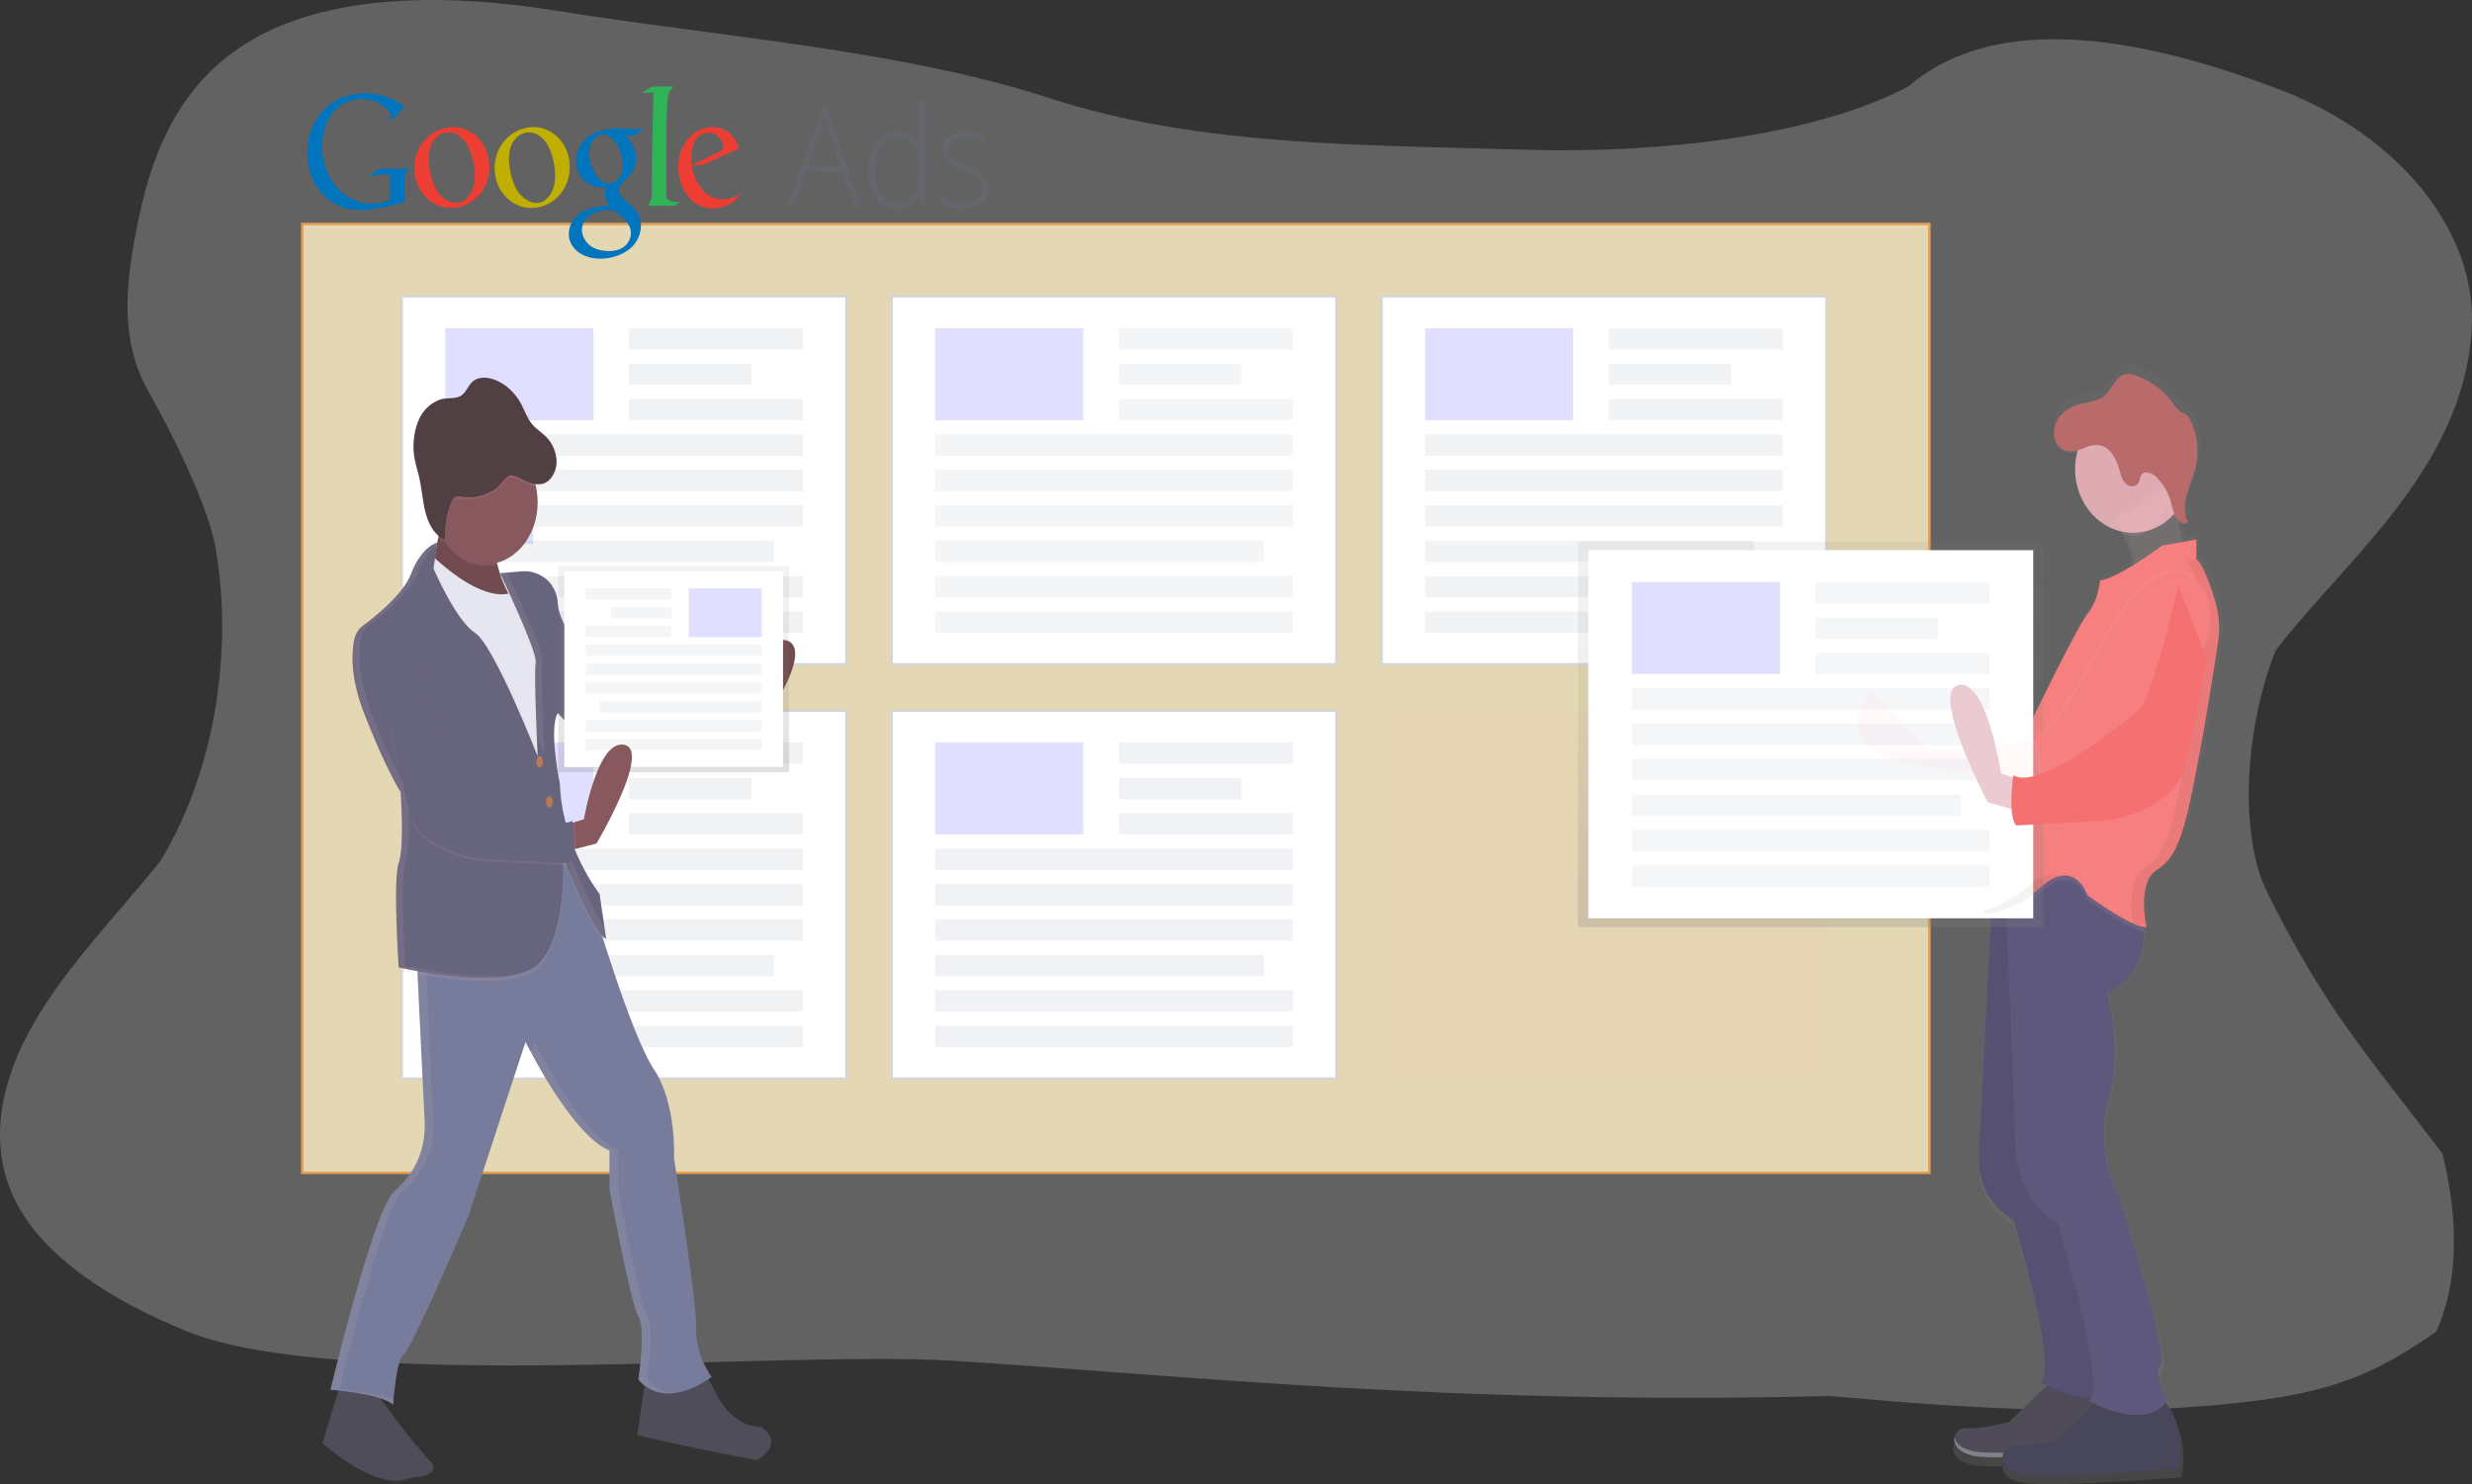 <?xml version="1.0" encoding="UTF-8" standalone="no"?>
<!-- Generator: Adobe Illustrator 24.0.1, SVG Export Plug-In . SVG Version: 6.00 Build 0)  -->

<svg
   version="1.1"
   id="Objects"
   x="0px"
   y="0px"
   viewBox="0 0 2370.302 1423.231"
   xml:space="preserve"
   sodipodi:docname="google-paid-ads.svg"
   inkscape:version="1.1 (c68e22c387, 2021-05-23)"
   width="2370.302"
   height="1423.231"
   xmlns:inkscape="http://www.inkscape.org/namespaces/inkscape"
   xmlns:sodipodi="http://sodipodi.sourceforge.net/DTD/sodipodi-0.dtd"
   xmlns="http://www.w3.org/2000/svg"
   xmlns:svg="http://www.w3.org/2000/svg"><rect x="0" y="0" width="2370.302" height="1423.231" fill="#333333" stroke="none"/><defs
   id="defs349"><linearGradient
   id="SVGID_6_"
   gradientUnits="userSpaceOnUse"
   x1="1061.777"
   y1="-8.349"
   x2="1061.777"
   y2="411.081"
   gradientTransform="matrix(2.334,0,0,-2.564,-536.413,1402.956)"><stop
     offset="0"
     stop-color="gray"
     stop-opacity=".25"
     id="stop297" /><stop
     offset=".54"
     stop-color="gray"
     stop-opacity=".12"
     id="stop299" /><stop
     offset="1"
     stop-color="gray"
     stop-opacity=".1"
     id="stop301" /></linearGradient><linearGradient
   id="SVGID_7_"
   gradientUnits="userSpaceOnUse"
   x1="917.295"
   y1="255.601"
   x2="917.295"
   y2="399.801"
   gradientTransform="matrix(2.334,0,0,-2.564,-404.352,1544.265)"><stop
     offset="0"
     stop-color="gray"
     stop-opacity=".25"
     id="stop338" /><stop
     offset=".54"
     stop-color="gray"
     stop-opacity=".12"
     id="stop340" /><stop
     offset="1"
     stop-color="gray"
     stop-opacity=".1"
     id="stop342" /></linearGradient><linearGradient
   id="SVGID_2_"
   gradientUnits="userSpaceOnUse"
   x1="462.256"
   y1="-98.486"
   x2="462.256"
   y2="94.558"
   gradientTransform="matrix(-2.084,0,0,-2.355,1485.558,1550.376)"><stop
     offset="0"
     stop-color="gray"
     stop-opacity=".25"
     id="stop155" /><stop
     offset=".54"
     stop-color="gray"
     stop-opacity=".12"
     id="stop157" /><stop
     offset="1"
     stop-color="gray"
     stop-opacity=".1"
     id="stop159" /></linearGradient><linearGradient
   id="SVGID_3_"
   gradientUnits="userSpaceOnUse"
   x1="382.57"
   y1="74.416"
   x2="473.48"
   y2="74.416"
   gradientTransform="matrix(-2.084,0,0,-2.355,1367.637,1680.181)"><stop
     offset="0"
     stop-color="gray"
     stop-opacity=".25"
     id="stop188" /><stop
     offset=".54"
     stop-color="gray"
     stop-opacity=".12"
     id="stop190" /><stop
     offset="1"
     stop-color="gray"
     stop-opacity=".1"
     id="stop192" /></linearGradient><linearGradient
   id="SVGID_4_"
   gradientUnits="userSpaceOnUse"
   x1="1087.419"
   y1="-144.203"
   x2="1087.419"
   y2="284.818"
   gradientTransform="matrix(2.084,0,0,-2.355,-1431.666,1550.371)"><stop
     offset="0"
     stop-color="gray"
     stop-opacity=".25"
     id="stop231" /><stop
     offset=".54"
     stop-color="gray"
     stop-opacity=".12"
     id="stop233" /><stop
     offset="1"
     stop-color="gray"
     stop-opacity=".1"
     id="stop235" /></linearGradient><linearGradient
   id="SVGID_5_"
   gradientUnits="userSpaceOnUse"
   x1="203.725"
   y1="183.731"
   x2="203.725"
   y2="262.671"
   gradientTransform="matrix(-2.112,0,0,-2.505,1076.289,1200.962)"><stop
     offset="0"
     stop-color="gray"
     stop-opacity=".25"
     id="stop268" /><stop
     offset=".54"
     stop-color="gray"
     stop-opacity=".12"
     id="stop270" /><stop
     offset="1"
     stop-color="gray"
     stop-opacity=".1"
     id="stop272" /></linearGradient><linearGradient
   id="SVGID_2_-5"
   gradientUnits="userSpaceOnUse"
   x1="462.256"
   y1="-98.486"
   x2="462.256"
   y2="94.558"
   gradientTransform="matrix(-2.448,0,0,-2.506,1835.151,283.383)"><stop
     offset="0"
     stop-color="gray"
     stop-opacity=".25"
     id="stop155-5" /><stop
     offset=".54"
     stop-color="gray"
     stop-opacity=".12"
     id="stop157-6" /><stop
     offset="1"
     stop-color="gray"
     stop-opacity=".1"
     id="stop159-4" /></linearGradient><linearGradient
   id="SVGID_3_-3"
   gradientUnits="userSpaceOnUse"
   x1="382.57"
   y1="74.416"
   x2="473.48"
   y2="74.416"
   gradientTransform="matrix(-2.448,0,0,-2.506,1696.609,421.534)"><stop
     offset="0"
     stop-color="gray"
     stop-opacity=".25"
     id="stop188-2" /><stop
     offset=".54"
     stop-color="gray"
     stop-opacity=".12"
     id="stop190-3" /><stop
     offset="1"
     stop-color="gray"
     stop-opacity=".1"
     id="stop192-3" /></linearGradient>
	
	
	<linearGradient
   id="SVGID_1_"
   gradientUnits="userSpaceOnUse"
   x1="1327.99"
   y1="1668.196"
   x2="1325.346"
   y2="2348.995"
   gradientTransform="matrix(1.142,0,0,1.13,-141.671,-390.858)">
		<stop
   offset="0"
   style="stop-color:#FFFFFF"
   id="stop8" />
		<stop
   offset="1"
   style="stop-color:#000000"
   id="stop10" />
	</linearGradient>
	
	
	
</defs><sodipodi:namedview
   id="namedview347"
   pagecolor="#ffffff"
   bordercolor="#666666"
   borderopacity="1.0"
   inkscape:pageshadow="2"
   inkscape:pageopacity="0.0"
   inkscape:pagecheckerboard="0"
   showgrid="false"
   inkscape:zoom="0.38525964"
   inkscape:cx="1042.1543"
   inkscape:cy="709.91085"
   inkscape:window-width="1920"
   inkscape:window-height="1017"
   inkscape:window-x="-8"
   inkscape:window-y="-8"
   inkscape:window-maximized="1"
   inkscape:current-layer="Objects" />
<style
   type="text/css"
   id="style2">
	.st0{fill:#07080A;}
	.st1{fill:#F0EFEF;}
	.st2{fill:url(#SVGID_1_);}
	.st3{fill:#8AD3D9;}
	.st4{fill:#CCCCCB;}
	.st5{opacity:0.1;}
	.st6{fill:#F9B7B9;}
	.st7{fill:#302E41;}
	.st8{fill:#536BB3;}
	.st9{opacity:0.15;fill:#010101;enable-background:new    ;}
	.st10{fill:#E7A83F;}
	.st11{fill:#F2F2F2;}
	.st12{fill:#C6C5C6;}
	.st13{fill:#3B7BA3;}
	.st14{fill:#D69133;}
	.st15{fill:#1E1E1E;}
	.st16{fill:#6F0F10;}
	.st17{fill:#F2E0CE;}
	.st18{fill:#F4E6CF;}
	.st19{fill:#E2CDBB;}
	.st20{fill:#3A3A3A;}
	.st21{fill:#F6892E;}
	.st22{fill:#E2E9F1;}
	.st23{fill:#1D4463;}
	.st24{opacity:0.5;fill:#9EDCF2;}
	.st25{fill:url(#SVGID_2_);}
	.st26{fill:#A27772;}
	.st27{opacity:0.1;fill:#010101;enable-background:new    ;}
	.st28{fill:#F9BEBF;}
	.st29{fill:#67627D;}
	.st30{fill:#010101;}
	.st31{fill:#7D5D5D;}
	.st32{fill:#7A7ABA;}
	.st33{fill:#F6F7FA;}
	.st34{fill:#EBB5A6;}
	.st35{fill:#E864A5;}
	.st36{fill:#916946;}
	.st37{fill:#27225C;}
	.st38{fill:#FBFBE4;}
	.st39{fill:#FDD1A8;}
	.st40{fill:#FFD592;}
	.st41{fill:#EBB61F;}
	.st42{fill:#23140D;}
	.st43{fill:#C2E7F3;}
	.st44{fill:#63CCEB;}
	.st45{fill:#39373D;}
	.st46{fill:#104161;}
	.st47{fill:#04595C;}
	.st48{fill:#006A6D;}
	.st49{fill:#017A7D;}
	.st50{fill:#FEDEBB;}
	.st51{fill:#EDEDED;}
	.st52{fill:#154A70;}
	.st53{fill:#DCDBDB;}
	.st54{fill:#83421D;}
</style>
















<path
   d="M 1464.49,143.605 C 1308.043,138.925 1148.659,140.547 1006.475,94.136 864.291,47.726 686.928,35.021 534.229,10.381 436.015,-5.469 323.683,-7.707 244.566,36.608 168.397,79.336 143.79,152.889 130.567,221.213 c -9.959,51.395 -15.809,105.477 11.458,153.597 18.951,33.409 60.338,113.401 65.423,155.789 13.326,78.243 5.488,197.113 -53.555,295.053 -41.093,51.009 -88.835,99.699 -120.574,153.943 -31.739,54.245 -46.412,116.485 -18.637,171.869 27.508,54.936 93.089,96.117 164.133,125.112 144.287,58.883 566.024,18.646 731.874,28.189 216.467,13.353 476.399,43.132 844.381,33.976 133.594,12.176 278.15,21.716 412.116,3.994 74.404,-9.848 114.862,-28.07 168.888,-65.772 19.236,-42.684 23.252,-100.405 5.852,-170.81 -77.063,-100.696 -113.569,-141.276 -167.499,-249.357 -29.635,-59.473 -19.967,-164.677 7.559,-232.815 63.884,-84.593 179.873,-172.848 188.019,-308.133 5.608,-92.903 -68.868,-185.948 -184.028,-229.917 -120.695,-46.085 -267.326,-79.221 -356.33,-2.942 -84.021,44.713 -227.012,64.545 -365.159,60.618 z"
   fill="#6c63ff"
   opacity="0.1"
   id="path4"
   style="opacity:0.321;fill:#c2c6c3;fill-opacity:1;stroke-width:2.218"
   sodipodi:nodetypes="cscccccccccccccccccccc" /><path
   class="st2"
   d="M 289.91,214.846 H 1849.957 V 1124.691 H 289.91 Z"
   id="path8"
   style="fill:#e3d8b3;fill-opacity:1;stroke:#e3a158;stroke-width:2.446;stroke-opacity:1" /><path
   class="st3"
   d="M 385.123,284.065 H 811.715 v 353.017 H 385.123 Z"
   id="path14"
   style="fill:#ffffff;fill-opacity:1;stroke:#d5d5d5;stroke-width:2.446;stroke-opacity:1" /><path
   class="st4"
   d="m 426.895,314.829 h 142.119 v 88.19 H 426.895 Z"
   id="path16"
   style="opacity:0.2;fill:#6c63ff;stroke-width:2.446;enable-background:new" /><path
   class="st5"
   d="M 603.086,314.829 H 769.942 v 20.253 H 603.086 Z m 0,33.84 H 720.469 v 20.253 H 603.086 Z m 0,33.84 H 769.942 v 20.253 H 603.086 Z M 426.895,416.606 H 769.942 v 20.509 H 426.895 Z m 0,33.84 H 769.942 v 20.509 H 426.895 Z m 0,34.097 H 769.942 v 20.509 H 426.895 Z m 0,33.84 H 742.172 v 20.509 H 426.895 Z m 0,34.097 H 769.942 v 20.509 H 426.895 Z m 0,33.84 H 769.942 v 20.509 H 426.895 Z"
   id="path18"
   style="opacity:0.343;fill:#d4d7de;fill-opacity:1;stroke-width:2.446" /><path
   class="st3"
   d="m 854.887,284.065 h 426.592 v 353.017 H 854.887 Z"
   id="path20"
   style="fill:#ffffff;stroke:#d5d5d5;stroke-width:2.446;stroke-opacity:1" /><path
   class="st4"
   d="m 896.66,314.829 h 142.119 v 88.19 H 896.66 Z"
   id="path22"
   style="opacity:0.2;fill:#6c63ff;stroke-width:2.446;enable-background:new" /><path
   class="st5"
   d="m 1072.851,314.829 h 166.856 v 20.253 h -166.856 z m 0,33.84 h 117.383 v 20.253 h -117.383 z m 0,33.84 h 166.856 v 20.253 H 1072.851 Z M 896.66,416.606 h 343.047 v 20.509 H 896.66 Z m 0,33.84 h 343.047 v 20.509 H 896.66 Z m 0,34.097 h 343.047 v 20.509 H 896.66 Z m 0,33.84 h 315.276 v 20.509 H 896.66 Z m 0,34.097 h 343.047 v 20.509 H 896.66 Z m 0,33.84 h 343.047 v 20.509 H 896.66 Z"
   id="path24"
   style="opacity:0.303;fill:#dadde3;fill-opacity:1;stroke-width:2.446" /><path
   class="st3"
   d="m 1324.652,284.065 h 426.592 v 353.017 h -426.592 z"
   id="path26"
   style="fill:#ffffff;stroke:#d5d5d5;stroke-width:2.446;stroke-opacity:1" /><path
   class="st4"
   d="m 1366.424,314.829 h 142.119 v 88.19 H 1366.424 Z"
   id="path28"
   style="opacity:0.2;fill:#6c63ff;stroke-width:2.446;enable-background:new" /><path
   class="st5"
   d="m 1542.615,314.829 h 166.856 v 20.253 h -166.856 z m 0,33.84 h 117.383 v 20.253 h -117.383 z m 0,33.84 h 166.856 v 20.253 H 1542.615 Z M 1366.424,416.606 h 343.047 v 20.509 H 1366.424 Z m 0,33.84 h 343.047 v 20.509 H 1366.424 Z m 0,34.097 h 343.047 v 20.509 H 1366.424 Z m 0,33.84 h 315.276 v 20.509 H 1366.424 Z m 0,34.097 h 343.047 v 20.509 H 1366.424 Z m 0,33.84 h 343.047 v 20.509 H 1366.424 Z"
   id="path30"
   style="opacity:0.293;fill:#d6d9e0;fill-opacity:1;stroke-width:2.446" /><path
   class="st3"
   d="M 385.123,681.433 H 811.715 V 1034.45 H 385.123 Z"
   id="path32"
   style="fill:#ffffff;stroke:#d5d5d5;stroke-width:2.446;stroke-opacity:1" /><path
   class="st4"
   d="m 426.895,711.941 h 142.119 v 88.19 H 426.895 Z"
   id="path34"
   style="opacity:0.2;fill:#6c63ff;stroke-width:2.446;enable-background:new" /><path
   class="st5"
   d="M 603.086,711.941 H 769.942 v 20.509 H 603.086 Z m 0,34.097 H 720.469 v 20.509 H 603.086 Z m 0,33.84 H 769.942 v 20.509 H 603.086 Z m -176.191,33.84 H 769.942 v 20.509 H 426.895 Z m 0,34.097 H 769.942 v 20.509 H 426.895 Z m 0,33.84 H 769.942 v 20.509 H 426.895 Z m 0,34.097 H 742.172 v 20.509 H 426.895 Z m 0,33.84 H 769.942 v 20.509 H 426.895 Z m 0,34.097 H 769.942 v 20.509 H 426.895 Z"
   id="path36"
   style="opacity:0.305;fill:#d4d7de;fill-opacity:1;stroke-width:2.446" /><path
   class="st3"
   d="M 854.887,681.433 H 1281.479 V 1034.45 H 854.887 Z"
   id="path38"
   style="fill:#ffffff;stroke:#d5d5d5;stroke-width:2.446;stroke-opacity:1" /><path
   class="st4"
   d="m 896.66,711.941 h 142.119 v 88.19 H 896.66 Z"
   id="path40"
   style="opacity:0.2;fill:#6c63ff;stroke-width:2.446;enable-background:new" /><path
   class="st5"
   d="m 1072.851,711.941 h 166.856 v 20.509 h -166.856 z m 0,34.097 h 117.383 v 20.509 h -117.383 z m 0,33.84 h 166.856 v 20.509 h -166.856 z m -176.191,33.84 h 343.047 v 20.509 H 896.66 Z m 0,34.097 h 343.047 v 20.509 H 896.66 Z m 0,33.84 h 343.047 v 20.509 H 896.66 Z m 0,34.097 h 315.276 v 20.509 H 896.66 Z m 0,33.84 h 343.047 v 20.509 H 896.66 Z m 0,34.097 h 343.047 v 20.509 H 896.66 Z"
   id="path42"
   style="opacity:0.301;fill:#d3d7de;fill-opacity:1;stroke-width:2.446" /><path
   class="st6"
   d="m 1324.652,681.433 h 426.592 v 353.017 h -426.592 z"
   id="path44"
   style="opacity:0.1;stroke-width:2.446;enable-background:new" /><path
   d="m 2128.128,571.195 c -4.901,-15.638 -11.902,-35.122 -17.269,-39.737 -0.233,-0.256 -0.7,-0.513 -1.167,-0.769 h -0.7 v -19.227 l -13.069,2.307 c -2.1,-6.922 -3.734,-14.1 -4.667,-21.278 2.567,2.82 6.534,3.589 9.801,2.051 -0.233,-0.256 -0.467,-0.769 -0.7,-1.282 l 0.7,-0.256 c -2.1,-3.846 -3.034,-8.46 -3.034,-13.075 0,-4.102 0.7,-8.204 1.867,-12.306 2.334,-8.973 6.301,-17.177 8.401,-25.893 1.4,-5.64 2.1,-11.536 1.867,-17.689 0,-9.998 -2.1,-19.997 -6.068,-28.969 -0.933,-2.564 -2.567,-4.871 -4.667,-6.666 l -5.601,-3.076 c -3.267,-2.307 -6.067,-5.384 -8.168,-8.973 -9.335,-12.306 -21.703,-21.535 -35.705,-26.149 -3.734,-1.538 -7.468,-1.795 -11.435,-1.025 -8.868,2.564 -11.902,14.357 -19.136,20.766 -6.301,5.384 -14.935,6.153 -22.637,7.947 -7.701,1.795 -15.869,5.384 -21.236,12.306 -3.734,4.615 -5.601,10.511 -5.601,16.664 -0.467,5.896 1.867,11.536 6.301,15.126 4.901,3.589 10.968,4.358 16.569,2.564 -8.634,32.815 8.635,67.168 38.505,76.91 1.4,0.513 2.8,0.769 4.201,1.025 l 1.633,3.076 c 4.667,9.486 8.168,19.74 10.502,30.508 -11.902,7.435 -25.203,14.356 -32.905,15.126 -0.233,3.333 -0.933,6.666 -1.633,9.998 -1.867,8.204 -5.367,15.895 -10.268,22.56 -10.735,13.331 -59.041,113.57 -59.041,113.57 0,0 -1.633,4.102 -3.967,10.767 -30.104,4.102 -79.111,9.998 -92.646,6.922 l -53.674,-56.144 c 0,0 -17.269,14.613 -15.869,32.302 l -9.801,-9.998 c 0,0 -51.107,42.813 29.637,70.757 l 122.75,15.638 c -11.668,38.711 -22.637,83.832 -19.136,108.443 h 0.933 c 2.334,0 4.667,-0.256 7.001,-0.513 l -0.233,4.358 -11.902,232.524 c 0,0 -2.8,42.813 33.605,62.041 0,0 44.339,143.053 26.837,159.46 0,0 2.1,1.282 5.601,2.82 l -36.405,35.379 c 0,0 -26.837,7.435 -41.539,5.897 -5.367,-0.769 -10.501,2.82 -11.902,8.716 0,0.256 0,0.513 -0.233,1.026 v 2.82 c 0,0 0,0.769 0.233,1.026 v 0.256 c 0,0.256 0.233,0.769 0.233,1.026 l 0.233,0.256 c 0.233,0.256 0.233,0.769 0.467,1.026 v 0.256 c 0.233,0.256 0.467,0.769 0.467,1.025 l 0.233,0.257 c 0.233,0.256 0.467,0.769 0.7,1.025 l 0.233,0.256 0.933,1.026 h 0.234 l 0.933,1.026 0.233,0.256 c 0.467,0.256 0.7,0.769 1.167,1.025 l 0.233,0.257 1.4,0.769 h 0.233 l 1.634,0.769 h 0.233 l 1.867,0.769 0.467,0.256 1.867,0.769 h 0.233 l 2.1,0.513 h 0.233 l 2.334,0.513 h 0.467 l 2.567,0.513 h 0.467 l 2.8,0.256 c 5.601,0.513 13.069,0.769 21.703,0.513 v 1.282 c 0,0.256 0,0.769 0.234,1.026 v 0.256 c 0,0.256 0.233,0.769 0.233,1.025 l 0.233,0.257 c 0.233,0.256 0.233,0.769 0.467,1.025 v 0.256 c 0.233,0.256 0.467,0.769 0.467,1.026 l 0.233,0.256 c 0.233,0.256 0.467,0.769 0.7,1.026 l 0.233,0.256 0.933,1.026 h 0.233 l 0.933,1.025 0.233,0.256 c 0.467,0.256 0.7,0.769 1.167,1.026 l 0.233,0.256 1.4,0.769 h 0.233 l 1.634,0.769 h 0.233 l 1.867,0.769 0.467,0.256 1.867,0.769 h 0.233 l 2.1,0.513 h 0.233 l 2.334,0.513 h 0.467 l 2.567,0.513 h 0.467 l 2.8,0.256 c 35.005,3.076 146.553,-5.896 146.553,-5.896 v -0.769 c 1.167,-5.64 6.534,-38.968 -12.602,-63.579 0.467,-0.769 1.167,-1.282 1.634,-2.051 0,0 -14.702,-27.944 -6.768,-36.917 7.934,-8.973 -40.372,-162.28 -40.372,-162.28 0,0 -25.437,-44.351 -10.735,-94.343 14.702,-49.992 -1.4,-104.854 -1.4,-104.854 0,0 35.238,-11.536 35.938,-59.221 v -4.358 c 0.7,0 1.633,0.256 2.334,0.256 h 1.4 c 0,0 -6.768,-26.662 1.4,-45.89 8.168,-19.227 25.437,-1.538 41.539,-79.73 11.668,-56.657 21.936,-121.774 26.604,-153.307 1.4,-13.075 0.467,-26.149 -2.8,-38.455 z m -306.875,166.125 -12.368,-12.818 c 3.967,1.794 8.635,3.589 13.535,5.383 l 46.206,5.897 c -20.303,2.051 -39.439,3.333 -47.373,1.538 z"
   fill="url(#SVGID_6_)"
   id="path304"
   style="fill:url(#SVGID_6_);stroke-width:2.446" /><path
   class="st27"
   d="m 1938.402,729.886 c 0,0 -94.98,14.613 -114.816,10.255 l -52.974,-55.119 c 0,0 -50.173,42.044 29.171,69.475 l 147.954,18.971 z"
   id="path306"
   style="fill:#fdc2cc;stroke-width:2.446" /><path
   class="st10"
   d="m 1938.402,729.886 c 0,0 -94.98,14.613 -114.816,10.255 l -52.974,-55.119 c 0,0 -50.173,42.044 29.171,69.475 l 147.954,18.971 z"
   id="path308"
   style="opacity:0.05;stroke-width:2.446;enable-background:new" /><path
   class="st28"
   d="m 1972.707,1318.504 -46.206,45.121 c 0,0 -26.37,7.178 -40.839,5.896 -14.469,-1.282 -21.236,24.611 13.302,27.688 34.538,3.076 143.986,-5.896 143.986,-5.896 0,0 10.502,-46.402 -21.236,-72.552 h -49.007 z"
   id="path310"
   style="fill:#47465a;stroke-width:2.446" /><path
   class="st10"
   d="m 1972.707,1318.504 -46.206,45.121 c 0,0 -26.37,7.178 -40.839,5.896 -14.469,-1.282 -21.236,24.611 13.302,27.688 34.538,3.076 143.986,-5.896 143.986,-5.896 0,0 10.502,-46.402 -21.236,-72.552 h -49.007 z"
   id="path312"
   style="opacity:0.05;stroke-width:2.446;enable-background:new" /><path
   class="st29"
   d="m 2044.35,1371.059 c 0,5.384 -0.7,10.511 -1.633,15.638 0,0 -109.682,8.716 -143.986,5.896 -16.569,-1.282 -23.57,-8.204 -24.737,-14.613 -1.4,7.434 4.434,17.176 24.737,18.971 34.305,2.82 143.986,-5.896 143.986,-5.896 1.167,-6.665 1.633,-13.331 1.633,-19.997 z"
   id="path314"
   style="opacity:0.3;fill:#ffffff;stroke-width:2.446;enable-background:new" /><path
   class="st27"
   d="m 2026.848,496.336 c 0,0 28.937,44.864 18.436,75.372 -10.501,30.508 55.308,-32.046 55.308,-32.046 0,0 -21.236,-40.506 -10.502,-84.088 z"
   id="path316"
   style="fill:#fdc2cc;stroke-width:2.446" /><path
   class="st28"
   d="m 2018.913,1335.937 -46.206,44.864 c 0,0 -26.37,7.178 -40.839,5.896 -14.469,-1.282 -21.236,24.611 13.302,27.688 34.538,3.076 143.986,-5.896 143.986,-5.896 0,0 10.501,-46.402 -21.236,-72.552 z"
   id="path318"
   style="fill:#47465a;stroke-width:2.446" /><path
   class="st30"
   d="m 2031.982,1325.938 c -6.768,9.229 -16.569,12.818 -26.837,13.588 -23.103,1.282 -48.54,-13.588 -48.54,-13.588 17.036,-15.895 -26.37,-156.64 -26.37,-156.64 -35.705,-18.715 -32.904,-61.015 -32.904,-61.015 l 11.668,-228.423 3.034,-57.426 36.872,-24.611 29.171,24.611 27.537,23.329 c 1.867,7.435 3.034,14.869 3.5,22.56 3.267,53.324 -35.238,65.886 -35.238,65.886 0,0 15.869,53.581 1.4,103.059 -14.469,49.223 10.502,92.805 10.502,92.805 0,0 47.606,150.744 39.672,159.46 -7.934,8.716 6.534,36.404 6.534,36.404 z"
   id="path320"
   style="fill:#565171;stroke-width:2.446" /><path
   class="st10"
   d="m 2031.982,1325.938 c -6.768,9.229 -16.569,12.818 -26.837,13.588 -23.103,1.282 -48.54,-13.588 -48.54,-13.588 17.036,-15.895 -26.37,-156.64 -26.37,-156.64 -35.705,-18.715 -32.904,-61.015 -32.904,-61.015 l 11.668,-228.423 3.034,-57.426 36.872,-24.611 29.171,24.611 27.537,23.329 c 1.867,7.435 3.034,14.869 3.5,22.56 3.267,53.324 -35.238,65.886 -35.238,65.886 0,0 15.869,53.581 1.4,103.059 -14.469,49.223 10.502,92.805 10.502,92.805 0,0 47.606,150.744 39.672,159.46 -7.934,8.716 6.534,36.404 6.534,36.404 z"
   id="path322"
   style="opacity:0.05;fill:#5e587c;fill-opacity:1;stroke-width:2.446;enable-background:new" /><path
   class="st30"
   d="m 2078.188,1343.371 c -22.403,30.508 -75.144,0 -75.144,0 1.167,-1.026 1.867,-2.307 2.334,-3.845 9.801,-28.969 -32.671,-167.151 -32.671,-167.151 -35.705,-18.715 -39.672,-63.835 -39.672,-63.835 l -9.335,-232.268 -1.167,-29.995 55.541,-23.329 17.036,-7.178 56.708,47.941 c 2.567,9.998 3.734,19.997 3.734,30.251 -0.7,46.915 -35.238,58.195 -35.238,58.195 0,0 15.869,53.581 1.4,103.059 -14.469,49.479 10.501,92.805 10.501,92.805 0,0 47.606,150.744 39.672,159.46 -7.934,8.716 6.301,35.891 6.301,35.891 z"
   id="path324"
   style="fill:#5e587c;fill-opacity:1;stroke-width:2.446" /><path
   class="st6"
   d="m 2055.552,893.448 c -11.435,-1.795 -34.538,-16.92 -46.44,-25.124 -4.434,-3.076 -7.468,-5.127 -7.468,-5.127 0,0 -11.902,-36.148 -43.639,-8.716 -10.268,9.229 -21.936,16.407 -34.538,21.278 -4.667,1.795 -9.801,3.333 -14.702,4.102 l 3.034,-57.426 36.872,-24.611 29.171,24.611 17.036,-7.178 56.708,47.941 c 2.8,9.998 3.967,19.997 3.967,30.251 z"
   id="path326"
   style="opacity:0.1;stroke-width:2.446;enable-background:new" /><path
   class="st31"
   d="m 2126.961,615.291 c -4.667,31.02 -14.702,95.112 -26.37,150.743 -15.869,76.91 -32.904,59.477 -40.839,78.192 -7.934,18.715 -1.4,44.864 -1.4,44.864 -13.302,1.538 -56.708,-30.508 -56.708,-30.508 0,0 -11.902,-36.148 -43.639,-8.716 -31.738,27.688 -56.708,26.149 -56.708,26.149 -6.534,-47.941 42.239,-175.611 42.239,-175.611 0,0 47.606,-98.701 58.108,-111.776 4.901,-6.409 8.401,-13.844 10.268,-22.048 0.7,-3.333 1.4,-6.409 1.634,-9.998 17.036,-1.538 59.508,-33.328 59.508,-33.328 l 32.905,-5.896 v 18.971 c 0.467,0.256 0.7,0.513 1.167,0.769 5.367,4.615 12.368,23.842 17.036,39.224 3.734,12.818 4.667,26.149 2.8,38.968 z"
   id="path328"
   style="fill:#f68080;stroke-width:2.446" /><path
   class="st6"
   d="m 2100.591,555.814 c 0,0 -34.305,-30.508 -85.879,68.193 -51.574,98.701 -63.475,82.55 -63.475,82.55 0,0 10.501,43.582 5.367,52.299 0,0 35.705,-2.82 48.773,0 13.068,2.82 94.98,-110.237 94.98,-110.237 0,0 42.706,-63.835 0.233,-92.805 z"
   id="path330"
   style="opacity:0.1;stroke-width:2.446;enable-background:new" /><path
   class="st6"
   d="m 2099.424,549.917 c 0,0 -34.305,-30.508 -85.878,68.194 -51.574,98.701 -63.475,82.55 -63.475,82.55 0,0 40.839,49.222 54.141,52.299 13.302,3.076 94.98,-110.237 94.98,-110.237 0,0 42.472,-63.835 0.233,-92.805 z"
   id="path332"
   style="opacity:0.1;stroke-width:2.446;enable-background:new" /><path
   class="st6"
   d="m 1955.671,749.37 c 0.467,-10.767 -3.034,-29.739 -5.367,-39.48 7.934,-1.282 13.069,-2.051 13.069,-2.051 l 9.335,43.582 z m 135.819,-290.72 -63.475,40.506 c 2.567,4.358 5.134,8.716 7.468,13.331 3.734,0.769 7.468,1.282 11.201,1.282 17.036,0 24.737,-19.484 35.005,-32.559 -0.933,-10.767 7.001,-11.024 9.801,-22.56 z"
   id="path334"
   style="opacity:0.1;stroke-width:2.446;enable-background:new" /><ellipse
   class="st27"
   cx="2045.283"
   cy="449.934"
   id="circle336"
   style="opacity:0.799;fill:#fcbdc7;fill-opacity:1;stroke-width:2.446"
   rx="55.541"
   ry="61.015" /><path
   fill="url(#SVGID_7_)"
   d="m 1512.977,519.409 h 446.428 v 369.68 h -446.428 z"
   id="path345"
   style="fill:url(#SVGID_7_);stroke-width:2.446" /><path
   class="st3"
   d="m 1523.012,527.613 h 426.592 V 880.63 H 1523.012 Z"
   id="path347"
   style="fill:#ffffff;stroke-width:2.446" /><path
   class="st4"
   d="m 1564.784,558.121 h 142.119 v 88.19 h -142.119 z"
   id="path349"
   style="opacity:0.2;fill:#6c63ff;stroke-width:2.446;enable-background:new" /><path
   class="st5"
   d="m 1740.975,558.121 h 166.856 v 20.509 h -166.856 z m 0,34.097 h 117.383 v 20.509 h -117.383 z m 0,33.84 h 166.856 v 20.509 h -166.856 z m -176.191,33.84 h 343.047 v 20.509 h -343.047 z m 0,34.097 h 343.047 v 20.509 h -343.047 z m 0,33.84 h 343.047 v 20.509 h -343.047 z m 0,34.097 h 315.276 v 20.509 h -315.276 z m 0,33.84 h 343.047 v 20.509 h -343.047 z m 0,34.097 h 343.047 v 20.509 h -343.047 z"
   id="path351"
   style="opacity:0.28;fill:#dcdee4;fill-opacity:1;stroke-width:2.446" /><path
   class="st6"
   d="m 1975.041,400.712 c 5.601,-6.409 12.835,-10.511 20.77,-12.049 7.701,-1.795 16.102,-2.307 22.403,-7.691 7.001,-6.153 10.035,-17.689 18.669,-20.253 3.734,-0.769 7.701,-0.513 11.201,1.025 13.768,4.615 25.904,13.587 35.005,25.637 2.1,3.589 4.901,6.409 7.934,8.973 1.867,0.769 3.734,1.795 5.601,3.076 1.867,1.795 3.5,3.845 4.434,6.409 6.301,13.844 7.701,29.482 3.967,44.351 -2.1,8.716 -6.067,16.92 -8.401,25.637 -2.334,8.716 -2.8,18.458 1.4,26.406 -3.967,2.307 -9.101,-0.513 -11.668,-4.871 -2.567,-4.358 -3.267,-9.229 -4.667,-14.1 -2.567,-9.486 -7.701,-17.946 -14.235,-24.355 -4.201,-4.102 -11.668,-6.666 -14.469,-1.538 -1.167,2.051 -0.933,4.615 -2.1,6.666 -1.867,4.102 -7.468,4.871 -10.968,2.564 -3.501,-2.564 -5.834,-6.666 -6.768,-11.28 -5.367,-20.253 -14.702,-32.815 -34.305,-24.355 -7.234,3.333 -15.869,5.384 -23.103,0 -9.101,-7.691 -7.234,-22.048 -0.7,-30.251 z"
   id="path353"
   style="opacity:0.1;stroke-width:2.446;enable-background:new" /><path
   class="st15"
   d="m 1975.041,399.174 c 5.601,-6.409 12.835,-10.511 20.77,-12.049 7.701,-1.795 16.102,-2.307 22.403,-7.691 7.001,-6.153 10.035,-17.689 18.669,-20.253 3.734,-0.769 7.701,-0.513 11.201,1.025 13.768,4.615 25.904,13.587 35.005,25.637 2.1,3.589 4.901,6.409 7.934,8.973 1.867,0.769 3.734,1.795 5.601,3.076 1.867,1.795 3.5,3.845 4.434,6.409 6.301,13.844 7.701,29.482 3.967,44.351 -2.1,8.716 -6.067,16.92 -8.401,25.637 -2.334,8.716 -2.8,18.458 1.4,26.406 -3.967,2.307 -9.101,-0.513 -11.668,-4.871 -2.567,-4.358 -3.267,-9.229 -4.667,-14.1 -2.567,-9.486 -7.701,-17.946 -14.235,-24.355 -4.201,-4.102 -11.668,-6.666 -14.469,-1.538 -1.167,2.051 -0.933,4.615 -2.1,6.666 -1.867,4.102 -7.468,4.871 -10.968,2.564 -3.501,-2.564 -5.834,-6.666 -6.768,-11.28 -5.367,-20.253 -14.702,-32.815 -34.305,-24.355 -7.234,3.333 -15.869,5.384 -23.103,0 -9.101,-7.435 -7.234,-22.048 -0.7,-30.251 z"
   id="path355"
   style="fill:#b96b6b;stroke-width:2.446" /><g
   opacity="0.05"
   id="g363"
   transform="matrix(2.334,0,0,2.564,-404.351,-20.755)"><path
     d="m 1007,339.1 c -7.6,6 -14.4,8.5 -18.8,9.5 0,0.4 0.1,0.8 0.1,1.2 0,0 10.8,0.6 24.3,-10.2 2.1,-1.8 4.6,-3.1 7.3,-3.8 -3,-1.3 -7.2,-1.2 -12.9,3.3 z m 76.8,-106 c -2,-6 -5,-13.5 -7.3,-15.3 -0.1,-0.1 -0.3,-0.2 -0.5,-0.3 0,0 -4.7,0.2 -4.5,0.3 2.3,1.8 4.6,8.8 6.6,14.7 1.6,4.8 2.1,10 1.2,15 -2,12.1 -6.3,37.1 -11.3,58.8 -6.8,30 -14.1,23.2 -17.5,30.5 -2.8,6 -1.4,13.9 -0.8,16.6 2.4,1 4.5,1.6 5.9,1.5 0,0 -2.8,-10.2 0.6,-17.5 3.4,-7.3 10.8,-0.6 17.5,-30.5 4.9,-21.7 9.2,-46.6 11.3,-58.8 0.8,-5 0.4,-10.2 -1.2,-15 z"
     id="path361" /></g><path
   class="st27"
   d="m 1972.707,751.677 -17.036,-2.307 -130.685,-16.664 c -79.111,-27.688 -29.171,-69.475 -29.171,-69.475 l 52.741,55.119 c 15.169,3.333 74.91,-4.358 101.747,-8.204 7.934,-1.282 13.069,-2.051 13.069,-2.051 z"
   id="path365"
   style="fill:#fdc2cc;stroke-width:2.446" /><path
   class="st31"
   d="m 2100.591,552.993 c 0,0 -34.305,-30.508 -85.879,68.194 -51.574,98.701 -63.475,82.55 -63.475,82.55 0,0 10.501,43.582 5.367,52.299 0,0 35.705,-2.82 48.773,0 13.068,2.82 94.98,-110.237 94.98,-110.237 0,0 42.706,-63.835 0.233,-92.805 z"
   id="path367"
   style="fill:#f68080;stroke-width:2.446" /><path
   class="st4"
   d="m 511.332,482.519 h -58.713 v 39.334 h 58.713 z"
   id="path80"
   style="opacity:0.2;fill:#6c63ff;stroke-width:2.3;enable-background:new" /><path
   class="st4"
   d="m 705.635,666.914 h -58.713 v 39.334 H 705.635 Z"
   id="path92"
   style="opacity:0.2;fill:#6c63ff;stroke-width:2.3;enable-background:new" /><path
   class="st4"
   d="m 511.332,666.914 h -58.713 v 39.334 h 58.713 z"
   id="path98"
   style="opacity:0.2;fill:#6c63ff;stroke-width:2.3;enable-background:new" /><path
   class="st4"
   d="m 511.332,844.043 h -58.713 v 39.334 h 58.713 z"
   id="path116"
   style="opacity:0.2;fill:#6c63ff;stroke-width:2.3;enable-background:new" /><path
   class="st17"
   d="m 326.744,1325.816 -17.53,58.124 c 0,0 48.153,43.844 79.411,34.825 4.646,-1.503 9.504,-2.255 14.362,-2.756 6.547,-0.501 17.741,-6.263 10.771,-13.278 -22.176,-23.049 -51.744,-65.891 -51.744,-65.891 z m 292.51,-5.512 -8.237,55.87 c 0,0 42.662,10.723 114.681,24.052 0,0 27.667,-14.281 4.646,-31.818 0,0 -26.822,2.255 -43.507,-31.818 -16.685,-34.073 -26.822,-29.563 -26.822,-29.563 z"
   id="path240"
   style="fill:#4f4d59;stroke-width:2.3"
   sodipodi:nodetypes="cccccccccccscc" /><path
   d="m 398.974,905.675 8.237,170.365 c 0.845,18.038 -4.224,36.077 -14.15,49.856 -4.435,6.264 -9.715,12.026 -15.206,17.037 -19.43,16.535 -61.036,189.906 -61.036,189.906 0,0 47.309,3.257 60.192,14.28 0,0 2.746,-43.844 10.138,-48.353 7.392,-4.51 62.092,-132.784 62.092,-132.784 l 54.7,-166.857 c 0,0 43.507,88.94 80.467,104.223 v 37.33 c 0,0 20.275,109.735 27.667,121.76 7.392,12.026 0,60.379 0,60.379 0,0 21.331,31.818 70.329,-2.255 0,0 -15.629,-20.795 -14.784,-46.099 0.845,-25.304 -21.331,-163.6 -21.331,-163.6 0,0 2.746,-52.613 -19.43,-85.683 C 604.682,992.11 567.722,866.09 567.722,866.09 l -25.555,-65.139 z"
   fill="#787c9c"
   id="path242"
   style="stroke-width:2.3" /><g
   class="st19"
   id="g246"
   transform="matrix(-2.112,0,0,2.505,1076.289,-328.466)"
   style="opacity:0.1"><path
     d="m 355.6,663 c 0,0 -19.7,-69.2 -28.9,-75.8 -2.8,-2.1 -5.4,-4.5 -7.6,-7.2 -4.5,-5.4 -6.8,-12.4 -6.3,-19.4 l 3.9,-68 -64.6,-39.8 0.9,-1.9 67.7,41.7 -3.9,68 c -0.4,7 1.8,14 6.3,19.4 2.2,2.7 4.8,5.1 7.6,7.2 9.2,6.6 28.9,75.8 28.9,75.8 0,0 -22.4,1.3 -28.5,5.7 0,0 0,-0.7 -0.2,-1.8 8.6,-2.9 24.7,-3.9 24.7,-3.9 z m -139.8,-3.9 c 0,0 -3.5,-19.3 0,-24.1 3.5,-4.8 13.1,-48.6 13.1,-48.6 v -14.9 c 17.5,-6.1 38.1,-41.6 38.1,-41.6 l 1.5,4 c -5.9,9.4 -21.8,32.8 -35.7,37.7 v 14.9 c 0,0 -9.6,43.8 -13.1,48.6 -3.5,4.8 0,24.1 0,24.1 0,0 -4.9,6.2 -15.7,5.3 8.1,-0.8 11.8,-5.4 11.8,-5.4 z"
     id="path244" /></g><path
   class="st20"
   d="m 717.251,714.516 -18.163,1.503 -9.504,0.752 v -27.559 l 12.672,-2.756 7.814,-1.754 c 0,0 24.077,-84.431 47.308,-69.148 23.232,15.283 -40.128,98.962 -40.128,98.962 z M 425.797,488.281 c 0,0 -12.038,54.867 -15.84,88.94 -3.802,34.073 86.169,6.514 86.169,6.514 0,0 -34.214,-49.356 -14.784,-75.662 z"
   id="path248"
   style="fill:#714b4f;stroke-width:2.3" /><path
   d="m 522.948,716.77 1.901,20.795 -28.723,-2.255 -28.723,-29.563 -28.723,-95.454 -18.585,-34.073 -13.939,-20.795 5.491,-25.304 c 0,0 2.534,2.505 6.758,6.514 14.15,12.777 47.097,39.334 71.385,32.069 1.056,-0.251 2.323,-0.752 3.379,-1.253 l 36.326,73.657 z"
   fill="#e6e6f0"
   id="path250"
   style="stroke-width:2.3" /><path
   class="st6"
   d="m 419.25,523.607 c 0,0 -14.784,3.257 -24.921,29.563 -7.814,20.294 -34.214,41.088 -46.041,49.857 -4.646,3.257 -7.814,8.518 -8.87,14.782 -2.323,12.527 -3.379,35.827 9.715,69.398 20.275,52.612 35.059,75.662 35.059,75.662 0,0 3.802,52.612 -1.901,68.146 -5.702,15.533 0,99.964 0,99.964 0,0 97.151,22.047 129.676,0 32.525,-22.047 27.667,-106.728 27.667,-106.728 0,0 30.624,76.915 41.606,79.169 l -6.336,-42.842 c 0,0 -36.115,-46.099 -38.016,-105.476 0,0 -11.194,-53.865 -1.901,-68.146 0,0 156.498,15.283 165.58,2.255 0,0 -102.643,-5.512 -118.483,-35.075 0,0 -45.408,-42.842 -47.309,-71.403 -0.634,-10.773 -5.702,-20.544 -13.939,-25.805 -6.336,-4.259 -13.517,-6.263 -20.697,-5.512 l -20.909,1.754 c 0,0 36.115,75.662 34.214,85.683 -1.901,10.021 1.901,89.942 1.901,89.942 0,0 -41.606,-106.478 -60.192,-118.503 -18.585,-12.026 -39.705,-61.632 -39.705,-61.632 l 3.802,-25.054"
   id="path252"
   style="opacity:0.1;stroke-width:2.3;enable-background:new" /><path
   class="st6"
   d="m 522.948,716.77 1.901,20.795 -28.723,-2.255 -28.723,-29.563 -28.723,-95.454 -18.585,-34.073 -13.939,-20.795 5.491,-25.304 c 0,0 2.534,2.505 6.758,6.514 l -1.267,8.769 c 0,0 21.331,49.606 39.705,61.632 18.374,12.026 60.192,118.504 60.192,118.504 0,0 -3.802,-80.172 -1.901,-89.942 1.267,-6.765 -14.995,-43.844 -25.555,-66.893 1.056,-0.251 2.323,-0.752 3.379,-1.253 l 36.537,73.657 z m 176.14,-0.752 -9.504,0.752 v -27.559 l 12.672,-2.756 c -4.435,7.015 -4.435,19.291 -3.168,29.563 z"
   id="path254"
   style="opacity:0.1;stroke-width:2.3;enable-background:new" /><path
   class="st22"
   d="m 419.25,520.35 c 0,0 -14.784,3.257 -24.921,29.563 -7.814,20.294 -34.214,41.088 -46.041,49.857 -4.646,3.257 -7.814,8.518 -8.87,14.782 -2.323,12.527 -3.379,35.827 9.715,69.399 20.275,52.613 35.059,75.662 35.059,75.662 0,0 3.802,52.613 -1.901,68.146 -5.702,15.533 0,99.964 0,99.964 0,0 97.151,22.047 129.676,0 32.525,-22.047 27.667,-106.478 27.667,-106.478 0,0 30.624,76.915 41.606,78.919 l -6.336,-42.842 c 0,0 -36.115,-46.099 -38.016,-105.476 0,0 -11.194,-53.865 -1.901,-68.146 0,0 36.115,46.098 76.876,45.096 40.761,-1.002 88.915,5.512 88.915,5.512 0,0 -9.293,-35.075 0,-48.353 0,0 -102.643,-5.512 -118.482,-35.075 0,0 -45.408,-42.842 -47.309,-71.403 -0.422,-11.024 -5.702,-20.794 -13.939,-26.056 -6.336,-4.259 -13.517,-6.263 -20.697,-5.512 l -20.909,1.754 c 0,0 36.115,75.662 34.214,85.683 -1.901,10.021 1.901,89.943 1.901,89.943 0,0 -41.606,-106.478 -60.192,-118.504 -18.585,-12.026 -39.705,-61.632 -39.705,-61.632 l 3.59,-24.803"
   id="path256"
   style="fill:#67647e;stroke-width:2.3" /><path
   class="st6"
   d="m 398.974,635.597 c 0,0 22.176,88.94 35.059,99.964 12.883,11.024 91.66,66.893 114.681,53.865 0,0 5.491,33.071 -2.746,40.587 0,0 -86.38,-4.008 -87.014,-4.51 0,0 -56.39,-8.769 -65.683,-41.84 -9.293,-33.071 -20.275,-88.94 -20.275,-88.94 z"
   id="path258"
   style="opacity:0.1;stroke-width:2.3;enable-background:new" /><ellipse
   class="st23"
   cx="-517.457"
   cy="730.55"
   rx="3.168"
   ry="5.512"
   id="ellipse260"
   transform="scale(-1,1)"
   style="fill:#ba7855;stroke-width:2.3" /><ellipse
   class="st23"
   cx="-526.749"
   cy="768.882"
   rx="3.168"
   ry="5.512"
   id="ellipse262"
   transform="scale(-1,1)"
   style="fill:#ba7855;stroke-width:2.3" /><g
   class="st19"
   id="g266"
   transform="matrix(-2.112,0,0,2.505,1076.289,-328.466)"
   style="opacity:0.1"><path
     d="m 325.5,500.9 c 0,0 2.6,-33.7 0,-39.9 -2.6,-6.2 -0.9,-27.2 -0.9,-27.2 0,0 7,-9.2 16.6,-30.2 6.1,-13.4 5.7,-22.7 4.6,-27.7 -0.6,-2.5 -2.1,-4.6 -4.3,-5.9 -5.6,-3.4 -18.1,-11.8 -21.8,-19.9 -2.7,-5.9 -6.1,-8.9 -8.6,-10.4 l -0.2,-1 c 0,0 7,1.3 11.8,11.8 3.7,8.1 16.2,16.4 21.8,19.9 2.2,1.3 3.7,3.4 4.3,5.9 1.1,5 1.6,14.3 -4.6,27.7 -9.6,21 -16.6,30.2 -16.6,30.2 0,0 -1.8,21 0.9,27.2 2.7,6.2 0,39.9 0,39.9 0,0 -32.9,6.3 -52.3,2.9 19.7,2.3 49.3,-3.3 49.3,-3.3 z M 266.4,384.8 c 0.6,2.7 0,18.6 -0.5,28.3 -2.1,4.3 -3.5,7.2 -3.5,7.2 0,0 1.8,-32 0.9,-35.9 -0.8,-3.8 14.6,-31.3 16.1,-34 l 3.2,0.2 c 0,-0.1 -17.1,30.2 -16.2,34.2 z m -49.5,36.8 c 19.3,0.4 36.4,-18 36.4,-18 0.5,0.7 0.9,1.5 1.1,2.4 -5,4.7 -19,16.4 -34.4,16 -19.3,-0.4 -42.1,2.2 -42.1,2.2 0,0 0.1,-0.3 0.2,-0.8 12.9,-1.4 25.8,-2 38.8,-1.8 z m 34.1,36.8 c 0,0 -0.2,2.7 -0.1,6.8 -4.6,9 -12.9,24.5 -16.6,25.1 l 0.6,-3.6 c 6.5,-7.9 16.1,-28.3 16.1,-28.3 z"
     id="path264" /></g><path
   fill="url(#SVGID_5_)"
   d="M 756.534,542.898 H 535.198 V 740.571 H 756.534 Z"
   id="path275"
   style="fill:url(#SVGID_5_);stroke-width:2.3" /><path
   class="st3"
   d="M 750.832,547.909 H 541.111 V 735.56 H 750.832 Z"
   id="path277"
   style="fill:#ffffff;stroke-width:2.3" /><path
   class="st4"
   d="m 730.345,564.194 h -69.907 v 46.85 h 69.907 z"
   id="path279"
   style="opacity:0.2;fill:#6c63ff;stroke-width:2.3;enable-background:new" /><path
   class="st5"
   d="m 643.754,564.194 h -82.156 v 10.773 h 82.156 z m 0,18.039 h -57.868 v 10.773 h 57.868 z m 0,18.039 h -82.156 v 10.773 h 82.156 z m 86.592,18.038 H 561.597 v 10.773 H 730.345 Z m 0,18.039 H 561.597 v 10.773 H 730.345 Z m 0,18.039 H 561.597 v 10.773 H 730.345 Z m 0,18.038 H 575.325 v 10.773 H 730.345 Z m 0,18.039 H 561.597 v 10.773 H 730.345 Z m 0,18.039 H 561.597 v 10.773 H 730.345 Z"
   id="path281"
   style="opacity:0.435;fill:#e6e8ec;stroke-width:2.3" /><path
   class="st20"
   d="m 571.946,808.968 -19.641,5.011 -15.418,3.758 8.237,-27.559 5.702,-1.754 9.082,-2.756 c 0,0 12.883,-76.915 38.861,-71.403 25.977,5.512 -26.822,94.703 -26.822,94.703 z"
   id="path283"
   style="fill:#87595e;fill-opacity:1;stroke-width:2.3" /><path
   class="st6"
   d="m 552.305,813.978 -15.418,4.009 8.237,-27.559 5.702,-1.754 c 1.478,8.268 1.901,16.786 1.478,25.304 z"
   id="path285"
   style="opacity:0.1;stroke-width:2.3;enable-background:new" /><path
   class="st22"
   d="m 398.974,633.342 c 0,0 22.176,88.94 35.059,99.964 12.883,11.024 91.66,66.893 114.681,53.865 0,0 5.491,33.071 -2.746,40.587 0,0 -86.38,-4.009 -87.014,-4.51 0,0 -56.39,-8.769 -65.683,-41.84 -9.293,-33.071 -20.275,-88.94 -20.275,-88.94 z"
   id="path287"
   style="fill:#67647e;stroke-width:2.3" /><path
   class="st6"
   d="m 426.641,490.536 c 0,0 -1.901,8.518 -4.435,21.045 10.56,23.55 33.158,36.077 55.123,30.064 -2.112,-11.274 -1.69,-22.548 4.858,-31.568 z"
   id="path289"
   style="opacity:0.1;stroke-width:2.3;enable-background:new" /><ellipse
   class="st20"
   cx="-465.502"
   cy="481.767"
   id="circle291"
   style="fill:#87595e;fill-opacity:1;stroke-width:2.3"
   transform="scale(-1,1)"
   rx="50.054"
   ry="59.377" /><path
   class="st6"
   d="m 509.009,465.483 c 3.59,1.253 7.392,1.503 11.194,0.752 7.814,-2.004 13.306,-11.274 13.517,-20.794 -0.211,-9.52 -4.013,-18.54 -10.349,-24.553 -4.224,-4.259 -9.293,-7.265 -13.094,-11.775 -4.646,-5.512 -7.181,-13.028 -10.56,-19.542 -5.914,-10.773 -14.784,-19.041 -25.133,-23.049 -7.603,-3.006 -17.107,-3.507 -23.021,3.257 -2.957,3.507 -4.858,8.268 -8.237,11.024 -4.858,4.009 -11.616,3.006 -17.529,3.758 -10.982,2.004 -20.486,10.272 -25.133,22.298 -4.435,12.026 -5.491,25.304 -2.534,38.081 1.056,5.261 2.957,10.523 4.013,16.034 2.534,11.274 3.168,22.799 6.125,33.822 2.957,11.024 9.293,21.797 18.585,25.054 -0.845,-12.276 1.267,-24.803 5.914,-35.827 0.845,-2.505 2.323,-4.51 4.224,-5.512 1.69,-0.501 3.379,-0.501 5.069,0 11.616,2.004 23.654,-0.751 33.792,-8.017 3.59,-2.505 9.082,-11.274 12.883,-12.276 5.28,-1.002 15.206,6.013 20.275,7.265 z"
   id="path293"
   style="opacity:0.1;stroke-width:2.3;enable-background:new" /><path
   d="m 509.009,463.228 c 3.59,1.253 7.392,1.503 11.194,0.752 7.814,-2.004 13.306,-11.274 13.517,-20.794 -0.211,-9.521 -4.013,-18.54 -10.349,-24.553 -4.224,-4.259 -9.293,-7.266 -13.094,-11.775 -4.646,-5.512 -7.181,-13.028 -10.56,-19.542 -5.914,-10.773 -14.784,-19.041 -25.133,-23.049 -7.603,-3.006 -17.107,-3.508 -23.021,3.257 -2.957,3.507 -4.858,8.268 -8.237,11.024 -4.858,4.009 -11.616,3.006 -17.529,3.758 -10.982,2.004 -20.486,10.272 -25.133,22.298 -4.435,12.026 -5.491,25.304 -2.534,38.081 1.056,5.261 2.957,10.522 4.013,16.034 2.534,11.274 3.168,22.799 6.125,33.822 2.957,11.024 9.293,21.797 18.585,25.054 -0.845,-12.276 1.267,-24.803 5.914,-35.827 0.845,-2.505 2.323,-4.51 4.224,-5.512 1.69,-0.501 3.379,-0.501 5.069,0 11.616,2.004 23.654,-0.752 33.792,-8.017 3.59,-2.505 9.082,-11.274 12.883,-12.276 5.28,-1.002 15.206,6.013 20.275,7.266 z"
   fill="#503f43"
   id="path295"
   style="stroke-width:2.3" /><g
   fill="#63666a"
   id="g4"
   transform="matrix(4.328,0,0,4.844,275.363,80.443)"><path
     d="m 122.958,17.435 h -4.292 c -0.45,0 -3.627,-0.298 -3.787,0.106 l -1.88,4.756 c -0.265,0.672 -0.53,1.344 -0.796,2.014 -0.114,0.289 -1.264,0.106 -1.571,0.106 2.527,-6.313 5.057,-12.625 7.585,-18.938 l 0.354,-0.886 c 0.047,-0.118 0.854,-0.148 0.939,0.069 l 1.271,3.241 4.753,12.115 c 0.576,1.467 1.151,2.934 1.728,4.399 -0.311,0 -1.484,0.183 -1.598,-0.106 l -0.887,-2.254 c -0.607,-1.541 -1.214,-3.08 -1.819,-4.622 z m -7.537,-1.245 h 7.077 c -1.185,-3.139 -2.487,-6.26 -3.504,-9.459 -0.908,3.225 -2.356,6.343 -3.573,9.459 z m 19.688,-6.766 c 0.946,0 1.907,0.156 2.76,0.582 0.949,0.474 1.44,1.352 2.165,1.989 -0.093,-1.95 -0.081,-3.899 -0.081,-5.851 V 3.636 c 0,-0.54 0.823,-0.274 1.27,-0.274 0.12,0 0.057,6.362 0.057,6.826 v 14.151 c 0,0.167 -0.863,0.19 -0.901,-0.065 l -0.317,-2.104 c -0.697,0.4 -1.196,1.348 -1.992,1.801 -1.031,0.586 -2.221,0.764 -3.393,0.705 -2.554,-0.127 -4.568,-1.576 -5.347,-4.029 -1.463,-4.603 0.013,-11.223 5.779,-11.223 1.064,0 -2.03,0 0,0 z m 0,1.219 c -3.904,0 -4.915,3.772 -4.825,7.026 0.076,2.749 1.129,5.505 4.205,5.8 4.073,0.387 5.464,-2.611 5.464,-6.196 0.024,-3.394 -0.879,-6.63 -4.844,-6.63 -1.606,0 1.705,0 0,0 z m 20.229,9.944 c 0,3.153 -3.13,4.101 -5.764,4.101 -1.37,0 -2.785,-0.127 -4.071,-0.629 -0.867,-0.338 -0.611,-0.865 -0.611,-1.726 2.226,1.112 6.702,2.103 8.618,-0.149 2.572,-3.022 -3.356,-4.682 -5.056,-5.415 -2.216,-0.955 -4.59,-3.491 -2.417,-5.861 2.108,-2.298 6.461,-1.653 9.003,-0.591 l -0.479,1.166 c 0.025,-0.063 -2.84,-0.759 -3.201,-0.796 -1.721,-0.177 -5.041,0.104 -4.726,2.573 0.254,1.998 2.927,2.604 4.476,3.188 1.928,0.727 4.228,1.73 4.228,4.139 0,1.317 0,-0.657 0,0 z"
     id="path2"
     sodipodi:nodetypes="cscccccccccccccccccsccssssscccccssscccssssccccccccccss" /></g><path
   d="m 703.158,193.824 c -10.025,5.958 -21.806,8.468 -32.632,3.178 -11.44,-5.585 -18.448,-18.611 -19.932,-32.131 -2.562,-23.242 13.314,-44.416 34.779,-42.904 11.41,0.804 19.724,8.526 23.083,20.515 -0.316,0.727 -3.497,1.579 -4.125,1.865 l -9.579,4.331 -18.742,8.472 c -3.883,1.754 -8.587,1.313 -12.73,1.666 1.978,11.316 7.237,22.433 16.353,28.411 10.172,6.67 21.144,4.03 31.177,-1.511 -2.554,2.708 -5.103,5.416 -7.653,8.109 -1.601,0.959 0,0 0,0 z m -13.591,-48.325 c 6.081,-2.475 4.432,-8.705 0.55,-13.128 -3.857,-4.389 -9.557,-6.21 -14.833,-4.437 -12.319,4.137 -12.669,18.466 -12.059,30.431 l 26.343,-12.866 c 2.74,-1.119 0,0 0,0 z"
   fill="#ee3e34"
   id="path10"
   style="stroke-width:4.579" /><path
   d="m 646.829,197.346 h -25.637 c 3.852,-5.58 3.9,-8.773 3.9,-15.443 v -18.776 c 0,-24.787 1.112,-49.512 1.45,-74.284 h -11.297 c 3.978,-2.136 8.362,-5.823 12.847,-5.823 h 18.694 c -5.056,3.27 -6.268,6.094 -6.748,12.575 -0.506,6.869 -0.701,13.772 -0.831,20.66 -0.242,12.314 -0.221,24.627 -0.221,36.941 v 27.65 c 0,2.504 -0.147,5.135 0.143,7.61 0.727,6.205 9.007,4.907 13.054,5.367 z"
   fill="#2fb357"
   id="path12"
   style="stroke-width:4.579" /><path
   d="m 599.351,129.785 c 7.575,6.961 12.055,16.79 9.695,27.98 -1.186,5.629 -4.337,10.095 -8.176,13.82 -4.004,3.87 -10.713,9.557 -5.657,15.932 5.259,6.641 12.877,10.066 16.902,18.204 4.752,9.587 2.173,21.411 -4.32,29.074 -13.141,15.516 -46.625,19.488 -59.065,0.794 -5.268,-7.93 -3.973,-18.543 1.792,-25.708 8.293,-10.303 21.954,-12.009 33.584,-12.813 -3.852,-5.498 -5.454,-10.647 -2.9,-17.337 -12.319,1.284 -24.637,-4.374 -27.97,-18.844 -3.74,-16.237 7.306,-30.794 20.75,-35.008 13.505,-4.229 29.68,-1.86 43.556,-1.86 l -9.107,5.74 c -1.835,1.153 -7.047,0.179 -9.085,0.024 3.346,3.071 0,0 0,0 z m -10.297,71.983 c -8.821,-1.274 -21.551,0.857 -27.693,8.836 -7.847,10.192 -0.918,23.237 8.7,27.422 9.825,4.273 26.97,4.776 32.991,-7.077 6.722,-13.205 -5.662,-22.603 -13.998,-29.181 -1.143,-0.165 0,0 0,0 z m 4.198,-30.818 c 12.397,-14.116 -6.648,-55.315 -23.685,-37.619 -14.011,14.566 6.584,57.165 23.685,37.619 3.298,-3.759 0,0 0,0 z"
   fill="#0075be"
   id="path14-9"
   style="stroke-width:4.579" /><path
   d="m 509.593,199.473 c -18.629,0 -34.54,-15.554 -35.311,-36.776 -0.814,-22.564 16.141,-39.916 35.64,-40.812 19.651,-0.911 36.402,15.864 36.402,38.215 0.06,22.617 -17.071,39.373 -36.731,39.373 -23.049,0 0,0 0,0 z m 18.088,-13.089 c 7.886,-11.737 4.424,-31.869 -0.939,-44.11 -6.229,-14.213 -22.157,-21.871 -33.22,-8.342 -9.219,11.272 -5.255,32.349 0.199,44.706 6.22,14.121 23.758,23.663 33.96,7.746 3.497,-5.207 0,0 0,0 z"
   fill="#ffde1b"
   id="path16-9"
   style="fill:#c0af00;fill-opacity:1;stroke-width:4.579" /><path
   d="m 432.574,199.473 c -18.625,0 -34.536,-15.564 -35.306,-36.776 -0.814,-22.564 16.14,-39.916 35.64,-40.812 19.651,-0.911 36.402,15.864 36.402,38.215 0.056,22.617 -17.071,39.373 -36.735,39.373 -23.04,0 0,0 0,0 z m 18.088,-13.089 c 7.882,-11.737 4.419,-31.869 -0.944,-44.11 -6.229,-14.213 -22.157,-21.871 -33.22,-8.342 -9.219,11.272 -5.25,32.354 0.203,44.706 6.259,14.188 23.676,23.562 33.96,7.746 3.502,-5.207 0,0 0,0 z"
   fill="#ee3e34"
   id="path18-8"
   style="stroke-width:4.579" /><path
   d="m 388.044,193.824 c -17.72,4.587 -36.077,10.255 -54.356,6.322 -19.876,-4.277 -34.718,-21.154 -38.323,-43.413 -3.675,-22.651 5.41,-46.063 23.07,-58.047 20.755,-14.087 49.867,-11.461 69.609,3.522 -5.159,5.517 -8.999,11.442 -15.993,13.253 0.874,-1.569 4.056,-5.387 2.783,-6.772 -2.757,-3.003 -5.692,-5.774 -9.02,-7.959 -9.362,-6.133 -21.261,-7.276 -31.537,-3.526 -21.049,7.692 -28.814,33.889 -24.005,56.434 5.034,23.605 22.966,40.85 44.79,41.664 5.713,0.213 11.371,-0.518 16.742,-2.761 3.09,-1.293 2.294,-2.315 2.294,-5.856 v -19.594 l -20.538,1.24 c 3.281,-1.981 6.566,-3.958 9.838,-5.949 1.896,-1.148 4.315,-0.605 6.432,-0.605 h 23.356 c -1.377,1.473 -3.48,3.061 -4.484,4.897 -1.337,2.437 -0.658,6.811 -0.658,9.606 z"
   fill="#0075be"
   id="path20-7"
   style="stroke-width:4.579" /><path
   class="st20"
   d="m 1905.967,769.334 20.736,5.947 16.276,4.461 -8.696,-32.71 -6.02,-2.082 -9.588,-3.271 c 0,0 -13.601,-91.291 -41.026,-84.749 -27.425,6.542 28.317,112.404 28.317,112.404 z"
   id="path283-0"
   style="fill:#ebcad1;fill-opacity:1;stroke-width:2.575" /><path
   class="st22"
   d="m 2088.575,560.881 c 0,0 -23.411,105.565 -37.012,118.649 -13.601,13.084 -96.767,79.396 -121.07,63.933 0,0 -5.797,39.252 2.898,48.173 0,0 91.192,-4.758 91.861,-5.352 0,0 59.532,-10.408 69.342,-49.66 9.81,-39.252 21.405,-105.565 21.405,-105.565 z"
   id="path287-2"
   style="fill:#f57171;fill-opacity:1;stroke-width:2.575" /></svg>
